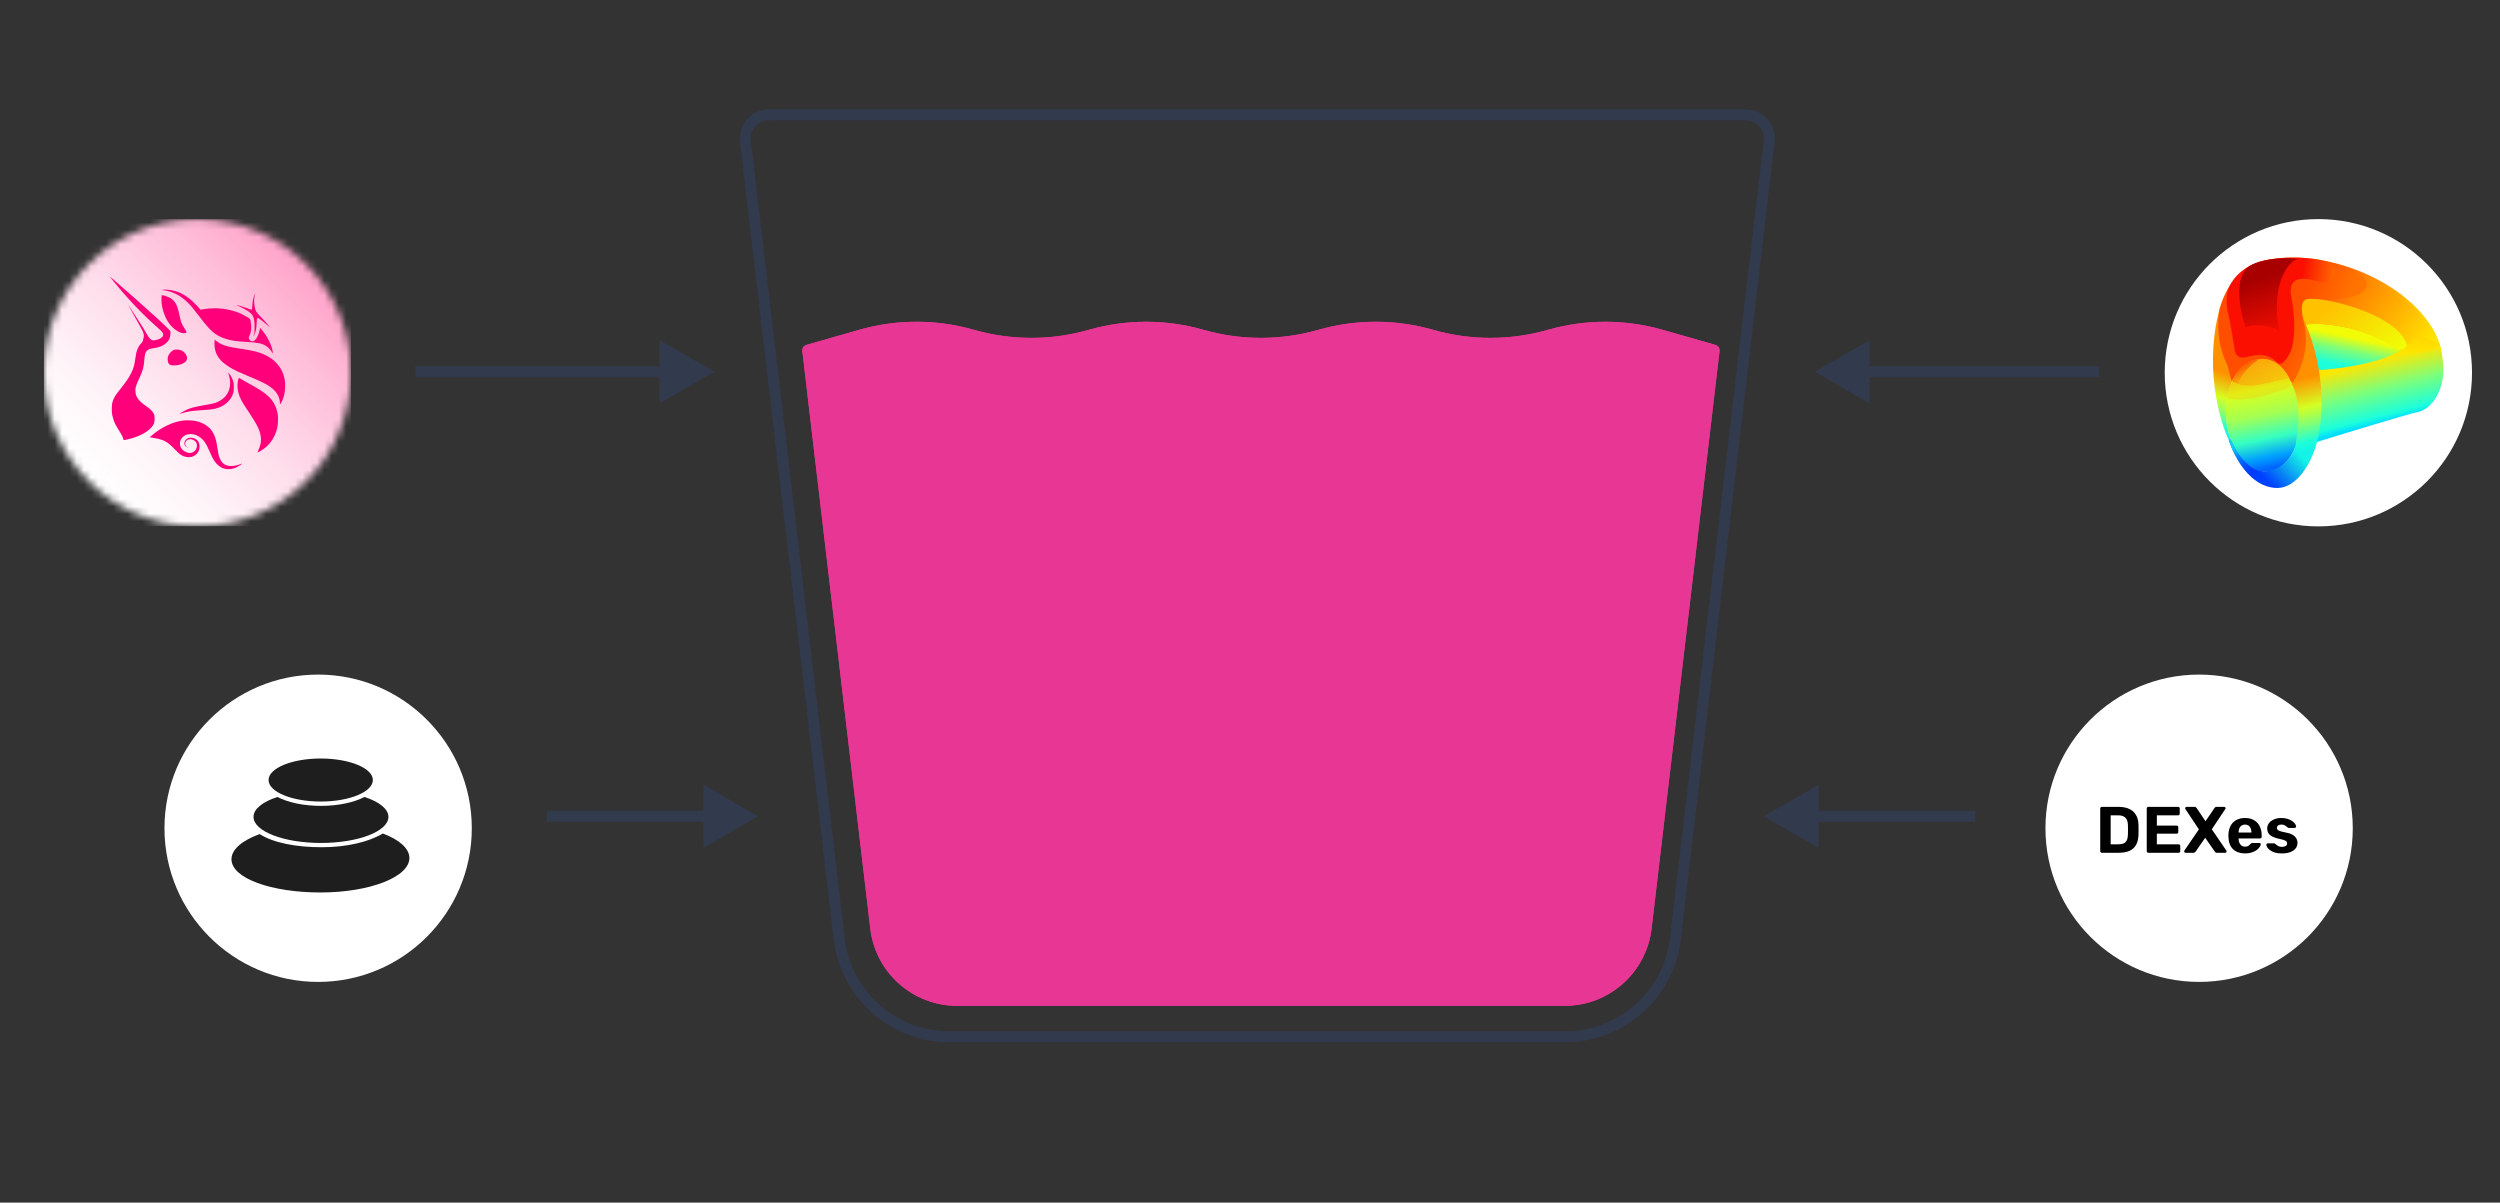 <svg width="343" height="165" viewBox="0 0 343 165" fill="none" xmlns="http://www.w3.org/2000/svg">
<rect x="0" y="0" width="343" height="165" fill="#333333" stroke="none"/>
<path fill-rule="evenodd" clip-rule="evenodd" d="M239.502 16.5H105.498C104.002 16.5 102.84 17.806 103.015 19.292L115.881 128.694C116.739 135.996 122.928 141.5 130.281 141.5H214.719C222.072 141.5 228.261 135.996 229.12 128.694L241.985 19.292C242.16 17.806 240.999 16.5 239.502 16.5ZM105.498 15C103.104 15 101.246 17.089 101.525 19.467L114.391 128.869C115.339 136.927 122.168 143 130.281 143H214.719C222.832 143 229.662 136.927 230.609 128.869L243.475 19.467C243.754 17.089 241.896 15 239.502 15H105.498Z" fill="#323A4E"/>
<path d="M131.318 138H214.682C220.767 138 225.889 133.446 226.6 127.402L235.923 48.164C235.967 47.785 235.73 47.429 235.363 47.324L228.125 45.253C222.978 43.781 217.522 43.781 212.375 45.253C207.228 46.725 201.772 46.725 196.625 45.253C191.478 43.781 186.022 43.781 180.875 45.253C175.728 46.725 170.272 46.725 165.125 45.253C159.978 43.781 154.522 43.781 149.375 45.253C144.228 46.725 138.772 46.725 133.625 45.253C128.478 43.781 123.022 43.781 117.875 45.253L110.637 47.324C110.27 47.429 110.033 47.785 110.078 48.164L119.401 127.402C120.112 133.446 125.233 138 131.318 138Z" fill="#E83695"/>
<path fill-rule="evenodd" clip-rule="evenodd" d="M131.318 137H214.682C220.26 137 224.955 132.825 225.607 127.285L234.908 48.233L227.85 46.214C222.883 44.793 217.617 44.793 212.65 46.214C207.324 47.738 201.677 47.738 196.35 46.214C191.383 44.793 186.117 44.793 181.15 46.214C175.824 47.738 170.177 47.738 164.85 46.214C159.883 44.793 154.617 44.793 149.65 46.214C144.324 47.738 138.677 47.738 133.35 46.214C128.383 44.793 123.117 44.793 118.15 46.214L111.093 48.233L120.394 127.285C121.046 132.825 125.74 137 131.318 137ZM214.682 138H131.318C125.233 138 120.112 133.446 119.401 127.402L110.078 48.164C110.033 47.785 110.27 47.429 110.637 47.324L117.875 45.253C123.022 43.781 128.478 43.781 133.625 45.253C138.772 46.725 144.228 46.725 149.375 45.253C154.522 43.781 159.978 43.781 165.125 45.253C170.272 46.725 175.728 46.725 180.875 45.253C186.022 43.781 191.478 43.781 196.625 45.253C201.772 46.725 207.228 46.725 212.375 45.253C217.522 43.781 222.978 43.781 228.125 45.253L235.363 47.324C235.73 47.429 235.967 47.785 235.923 48.164L226.6 127.402C225.889 133.446 220.767 138 214.682 138Z" fill="#E83695"/>
<circle cx="301.718" cy="113.635" r="21.082" fill="white"/>
<g clip-path="url(#clip0_99_8345)">
<mask id="mask0_99_8345" style="mask-type:luminance" maskUnits="userSpaceOnUse" x="6" y="30" width="43" height="43">
<path d="M6 51.141C6 62.785 15.438 72.224 27.082 72.224C38.726 72.224 48.165 62.785 48.165 51.141C48.165 39.497 38.726 30.059 27.082 30.059C15.438 30.059 6 39.497 6 51.141Z" fill="white"/>
</mask>
<g mask="url(#mask0_99_8345)">
<path d="M69.24 51.141L27.082 93.306L-15.082 51.141L27.082 8.983L69.24 51.141Z" fill="url(#paint0_linear_99_8345)"/>
</g>
<mask id="mask1_99_8345" style="mask-type:luminance" maskUnits="userSpaceOnUse" x="6" y="30" width="43" height="43">
<path d="M48.165 30.059H6V72.224H48.165V30.059Z" fill="white"/>
</mask>
<g mask="url(#mask1_99_8345)">
<path d="M22.529 39.836C22.191 39.783 22.172 39.776 22.334 39.75C22.639 39.704 23.366 39.763 23.859 39.889C25.02 40.165 26.077 40.883 27.212 42.155L27.511 42.491L27.939 42.418C29.749 42.129 31.591 42.359 33.128 43.077C33.55 43.275 34.218 43.67 34.302 43.769C34.328 43.802 34.38 44.006 34.413 44.23C34.529 44.994 34.471 45.581 34.238 46.022C34.108 46.259 34.101 46.338 34.186 46.543C34.251 46.707 34.445 46.826 34.627 46.826C35.01 46.826 35.418 46.2 35.613 45.33L35.691 44.988L35.84 45.159C36.664 46.101 37.312 47.386 37.423 48.302L37.455 48.539L37.319 48.322C37.079 47.946 36.845 47.696 36.534 47.491C35.983 47.122 35.399 46.997 33.848 46.912C32.454 46.839 31.662 46.721 30.877 46.457C29.541 46.016 28.873 45.436 27.284 43.334C26.583 42.399 26.148 41.885 25.714 41.47C24.734 40.528 23.768 40.033 22.529 39.836Z" fill="#FF007A"/>
</g>
<mask id="mask2_99_8345" style="mask-type:luminance" maskUnits="userSpaceOnUse" x="6" y="30" width="43" height="43">
<path d="M48.165 30.059H6V72.224H48.165V30.059Z" fill="white"/>
</mask>
<g mask="url(#mask2_99_8345)">
<path d="M34.62 41.917C34.653 41.292 34.737 40.883 34.906 40.501C34.97 40.349 35.035 40.231 35.042 40.231C35.048 40.231 35.022 40.343 34.977 40.475C34.854 40.844 34.834 41.338 34.919 41.917C35.029 42.655 35.087 42.761 35.859 43.558C36.222 43.934 36.644 44.401 36.793 44.605L37.072 44.974L36.793 44.711C36.456 44.388 35.671 43.762 35.502 43.67C35.386 43.611 35.373 43.611 35.301 43.683C35.236 43.749 35.223 43.848 35.21 44.316C35.197 45.047 35.1 45.515 34.86 45.983C34.73 46.233 34.711 46.18 34.828 45.897C34.912 45.679 34.925 45.587 34.925 44.882C34.925 43.459 34.756 43.117 33.777 42.53C33.53 42.379 33.122 42.168 32.869 42.056C32.616 41.944 32.415 41.845 32.421 41.839C32.447 41.812 33.407 42.089 33.79 42.24C34.361 42.464 34.458 42.491 34.529 42.464C34.575 42.458 34.601 42.319 34.62 41.917Z" fill="#FF007A"/>
</g>
<mask id="mask3_99_8345" style="mask-type:luminance" maskUnits="userSpaceOnUse" x="6" y="30" width="43" height="43">
<path d="M48.165 30.059H6V72.224H48.165V30.059Z" fill="white"/>
</mask>
<g mask="url(#mask3_99_8345)">
<path d="M23.19 44.355C22.503 43.4 22.075 41.931 22.165 40.831L22.191 40.488L22.347 40.514C22.639 40.567 23.151 40.758 23.385 40.903C24.04 41.305 24.319 41.832 24.611 43.183C24.695 43.578 24.806 44.026 24.858 44.177C24.942 44.421 25.247 44.994 25.5 45.363C25.681 45.633 25.558 45.759 25.162 45.719C24.553 45.673 23.722 45.093 23.19 44.355Z" fill="#FF007A"/>
</g>
<mask id="mask4_99_8345" style="mask-type:luminance" maskUnits="userSpaceOnUse" x="6" y="30" width="43" height="43">
<path d="M48.165 30.059H6V72.224H48.165V30.059Z" fill="white"/>
</mask>
<g mask="url(#mask4_99_8345)">
<path d="M33.783 51.484C30.559 50.173 29.424 49.039 29.424 47.122C29.424 46.839 29.431 46.608 29.444 46.608C29.457 46.608 29.58 46.701 29.723 46.813C30.378 47.34 31.111 47.57 33.135 47.867C34.328 48.045 34.996 48.183 35.613 48.394C37.578 49.053 38.798 50.39 39.083 52.208C39.168 52.736 39.116 53.73 38.98 54.251C38.869 54.666 38.545 55.41 38.454 55.437C38.428 55.443 38.409 55.351 38.402 55.226C38.37 54.541 38.026 53.875 37.455 53.381C36.806 52.808 35.931 52.353 33.783 51.484Z" fill="#FF007A"/>
</g>
<mask id="mask5_99_8345" style="mask-type:luminance" maskUnits="userSpaceOnUse" x="6" y="30" width="43" height="43">
<path d="M48.165 30.059H6V72.224H48.165V30.059Z" fill="white"/>
</mask>
<g mask="url(#mask5_99_8345)">
<path d="M31.526 52.024C31.487 51.78 31.416 51.471 31.37 51.339L31.286 51.095L31.442 51.266C31.656 51.503 31.818 51.813 31.961 52.222C32.071 52.531 32.084 52.623 32.077 53.131C32.077 53.625 32.064 53.73 31.967 54.014C31.811 54.455 31.617 54.771 31.286 55.107C30.696 55.713 29.943 56.049 28.847 56.188C28.659 56.214 28.101 56.254 27.614 56.28C26.388 56.346 25.584 56.478 24.858 56.734C24.754 56.774 24.663 56.794 24.65 56.781C24.617 56.754 25.117 56.458 25.519 56.254C26.096 55.977 26.667 55.825 27.945 55.608C28.581 55.502 29.23 55.371 29.398 55.318C30.975 54.831 31.779 53.579 31.526 52.024Z" fill="#FF007A"/>
</g>
<mask id="mask6_99_8345" style="mask-type:luminance" maskUnits="userSpaceOnUse" x="6" y="30" width="43" height="43">
<path d="M48.165 30.059H6V72.224H48.165V30.059Z" fill="white"/>
</mask>
<g mask="url(#mask6_99_8345)">
<path d="M32.998 54.672C32.57 53.744 32.473 52.848 32.707 52.011C32.733 51.919 32.772 51.846 32.797 51.846C32.823 51.846 32.921 51.899 33.025 51.971C33.226 52.11 33.615 52.334 34.672 52.913C35.989 53.638 36.735 54.198 37.248 54.837C37.695 55.397 37.968 56.036 38.104 56.814C38.182 57.255 38.136 58.316 38.026 58.764C37.676 60.167 36.852 61.261 35.678 61.906C35.509 61.999 35.353 62.078 35.334 62.078C35.314 62.078 35.379 61.92 35.47 61.722C35.866 60.892 35.911 60.081 35.613 59.179C35.431 58.626 35.061 57.953 34.309 56.814C33.427 55.489 33.213 55.14 32.998 54.672Z" fill="#FF007A"/>
</g>
<mask id="mask7_99_8345" style="mask-type:luminance" maskUnits="userSpaceOnUse" x="6" y="30" width="43" height="43">
<path d="M48.165 30.059H6V72.224H48.165V30.059Z" fill="white"/>
</mask>
<g mask="url(#mask7_99_8345)">
<path d="M20.9 59.686C22.094 58.665 23.586 57.94 24.935 57.723C25.519 57.624 26.492 57.664 27.03 57.802C27.899 58.026 28.671 58.527 29.074 59.126C29.469 59.712 29.638 60.22 29.813 61.353C29.884 61.801 29.956 62.249 29.982 62.348C30.111 62.934 30.371 63.402 30.689 63.639C31.195 64.015 32.064 64.034 32.927 63.698C33.069 63.639 33.199 63.6 33.206 63.613C33.238 63.646 32.804 63.936 32.499 64.087C32.09 64.291 31.766 64.37 31.331 64.37C30.546 64.37 29.891 63.968 29.346 63.145C29.242 62.98 28.996 62.499 28.814 62.065C28.237 60.74 27.958 60.338 27.29 59.897C26.712 59.515 25.96 59.442 25.396 59.726C24.656 60.095 24.448 61.043 24.98 61.65C25.188 61.887 25.584 62.097 25.901 62.137C26.505 62.216 27.017 61.755 27.017 61.142C27.017 60.747 26.868 60.516 26.485 60.345C25.966 60.108 25.402 60.385 25.409 60.879C25.409 61.09 25.499 61.221 25.707 61.32C25.843 61.379 25.843 61.386 25.733 61.366C25.253 61.267 25.143 60.688 25.525 60.299C25.986 59.838 26.939 60.042 27.264 60.674C27.4 60.938 27.419 61.472 27.296 61.788C27.03 62.506 26.245 62.882 25.454 62.671C24.916 62.532 24.695 62.381 24.04 61.702C22.911 60.523 22.47 60.299 20.835 60.042L20.524 59.989L20.9 59.686Z" fill="#FF007A"/>
</g>
<mask id="mask8_99_8345" style="mask-type:luminance" maskUnits="userSpaceOnUse" x="6" y="30" width="43" height="43">
<path d="M48.165 30.059H6V72.224H48.165V30.059Z" fill="white"/>
</mask>
<g mask="url(#mask8_99_8345)">
<path d="M15.588 38.617C19.369 43.249 21.971 45.159 22.262 45.561C22.503 45.897 22.412 46.194 22.003 46.431C21.776 46.562 21.309 46.694 21.075 46.694C20.809 46.694 20.719 46.589 20.719 46.589C20.563 46.444 20.479 46.47 19.687 45.054C18.591 43.341 17.676 41.911 17.65 41.891C17.592 41.839 17.592 41.839 19.577 45.416C19.895 46.161 19.642 46.437 19.642 46.543C19.642 46.76 19.583 46.872 19.317 47.169C18.876 47.663 18.682 48.223 18.539 49.376C18.377 50.667 17.929 51.583 16.69 53.144C15.964 54.06 15.847 54.225 15.659 54.593C15.425 55.055 15.367 55.318 15.341 55.905C15.315 56.524 15.367 56.926 15.555 57.519C15.717 58.039 15.892 58.382 16.327 59.067C16.703 59.66 16.924 60.101 16.924 60.273C16.924 60.411 16.95 60.411 17.534 60.273C18.935 59.95 20.076 59.39 20.719 58.698C21.114 58.27 21.212 58.033 21.212 57.453C21.212 57.071 21.199 56.992 21.095 56.768C20.926 56.412 20.628 56.109 19.953 55.648C19.077 55.041 18.701 54.554 18.597 53.889C18.513 53.342 18.61 52.953 19.097 51.925C19.596 50.865 19.726 50.41 19.804 49.343C19.856 48.651 19.934 48.381 20.128 48.157C20.336 47.926 20.517 47.854 21.03 47.781C21.86 47.669 22.386 47.452 22.82 47.05C23.197 46.701 23.352 46.365 23.378 45.858L23.398 45.475L23.19 45.225C22.431 44.336 15.082 37.912 15.036 37.912C15.023 37.912 15.276 38.228 15.588 38.617ZM17.352 56.616C17.521 56.306 17.43 55.911 17.144 55.72C16.872 55.536 16.45 55.621 16.45 55.858C16.45 55.931 16.489 55.984 16.58 56.03C16.729 56.109 16.742 56.194 16.625 56.379C16.502 56.563 16.515 56.721 16.651 56.827C16.872 57.005 17.183 56.906 17.352 56.616Z" fill="#FF007A"/>
</g>
<mask id="mask9_99_8345" style="mask-type:luminance" maskUnits="userSpaceOnUse" x="6" y="30" width="43" height="43">
<path d="M48.165 30.059H6V72.224H48.165V30.059Z" fill="white"/>
</mask>
<g mask="url(#mask9_99_8345)">
<path d="M23.923 47.992C23.534 48.111 23.158 48.526 23.041 48.967C22.97 49.23 23.009 49.698 23.119 49.843C23.294 50.074 23.456 50.14 23.91 50.133C24.799 50.127 25.564 49.744 25.655 49.264C25.727 48.868 25.389 48.328 24.922 48.091C24.682 47.966 24.17 47.919 23.923 47.992ZM24.961 48.809C25.097 48.611 25.039 48.4 24.805 48.262C24.364 47.985 23.696 48.216 23.696 48.638C23.696 48.848 24.046 49.079 24.364 49.079C24.572 49.072 24.864 48.947 24.961 48.809Z" fill="#FF007A"/>
</g>
</g>
<g clip-path="url(#clip1_99_8345)">
<path fill-rule="evenodd" clip-rule="evenodd" d="M43.647 92.553C55.289 92.553 64.73 101.994 64.73 113.635C64.73 125.277 55.289 134.718 43.647 134.718C32.006 134.718 22.565 125.277 22.565 113.635C22.565 101.994 32.006 92.553 43.647 92.553Z" fill="white"/>
<path d="M43.964 122.448C37.221 122.448 31.757 120.5 31.757 117.89C31.757 116.528 33.245 115.301 35.628 114.436C37.487 115.63 40.607 116.241 44.145 116.241C47.598 116.241 50.651 115.495 52.527 114.352C54.775 115.208 56.17 116.401 56.17 117.717C56.17 120.331 50.706 122.448 43.964 122.448Z" fill="#1E1E1E"/>
<path d="M44.035 115.655C38.925 115.655 34.78 114.053 34.78 112.075C34.78 110.979 36.058 109.997 38.061 109.343C39.49 110.089 41.632 110.566 44.035 110.566C46.439 110.566 48.581 110.089 50.01 109.343C52.017 110.001 53.291 110.979 53.291 112.075C53.295 114.053 49.15 115.655 44.035 115.655Z" fill="#1E1E1E"/>
<path d="M44.002 109.971C40.051 109.971 36.846 108.647 36.846 107.02C36.846 105.392 40.051 104.068 44.002 104.068C47.952 104.068 51.157 105.392 51.157 107.02C51.157 108.647 47.952 109.971 44.002 109.971Z" fill="#1E1E1E"/>
</g>
<path fill-rule="evenodd" clip-rule="evenodd" d="M90.5 46.67L98 51L90.5 55.33V51.75H57V50.25H90.5V46.67Z" fill="#323A4E"/>
<path fill-rule="evenodd" clip-rule="evenodd" d="M256.5 55.33L249 51L256.5 46.67V50.25H288V51.75H256.5V55.33Z" fill="#323A4E"/>
<path fill-rule="evenodd" clip-rule="evenodd" d="M96.5 107.67L104 112L96.5 116.33V112.75H75V111.25H96.5V107.67Z" fill="#323A4E"/>
<path fill-rule="evenodd" clip-rule="evenodd" d="M249.5 116.33L242 112L249.5 107.67V111.25H271V112.75H249.5V116.33Z" fill="#323A4E"/>
<path d="M288.377 117C288.311 117 288.257 116.979 288.215 116.937C288.173 116.895 288.152 116.841 288.152 116.775V110.925C288.152 110.859 288.173 110.805 288.215 110.763C288.257 110.721 288.311 110.7 288.377 110.7H290.636C291.236 110.7 291.737 110.796 292.139 110.988C292.541 111.174 292.847 111.45 293.057 111.816C293.273 112.176 293.387 112.623 293.399 113.157C293.405 113.421 293.408 113.652 293.408 113.85C293.408 114.048 293.405 114.276 293.399 114.534C293.381 115.092 293.27 115.554 293.066 115.92C292.862 116.286 292.562 116.559 292.166 116.739C291.77 116.913 291.275 117 290.681 117H288.377ZM289.583 115.839H290.636C290.936 115.839 291.182 115.794 291.374 115.704C291.566 115.614 291.707 115.473 291.797 115.281C291.893 115.083 291.944 114.828 291.95 114.516C291.956 114.342 291.959 114.186 291.959 114.048C291.965 113.91 291.965 113.772 291.959 113.634C291.959 113.496 291.956 113.343 291.95 113.175C291.938 112.725 291.821 112.395 291.599 112.185C291.383 111.969 291.047 111.861 290.591 111.861H289.583V115.839ZM294.758 117C294.692 117 294.638 116.979 294.596 116.937C294.554 116.895 294.533 116.841 294.533 116.775V110.925C294.533 110.859 294.554 110.805 294.596 110.763C294.638 110.721 294.692 110.7 294.758 110.7H298.835C298.901 110.7 298.955 110.721 298.997 110.763C299.039 110.805 299.06 110.859 299.06 110.925V111.645C299.06 111.705 299.039 111.756 298.997 111.798C298.955 111.84 298.901 111.861 298.835 111.861H295.919V113.274H298.637C298.703 113.274 298.757 113.295 298.799 113.337C298.841 113.379 298.862 113.433 298.862 113.499V114.165C298.862 114.225 298.841 114.276 298.799 114.318C298.757 114.36 298.703 114.381 298.637 114.381H295.919V115.839H298.907C298.973 115.839 299.027 115.86 299.069 115.902C299.111 115.944 299.132 115.998 299.132 116.064V116.775C299.132 116.841 299.111 116.895 299.069 116.937C299.027 116.979 298.973 117 298.907 117H294.758ZM299.86 117C299.806 117 299.761 116.982 299.725 116.946C299.689 116.904 299.671 116.859 299.671 116.811C299.671 116.793 299.674 116.775 299.68 116.757C299.686 116.739 299.692 116.721 299.698 116.703L301.687 113.787L299.833 110.997C299.815 110.961 299.806 110.925 299.806 110.889C299.806 110.841 299.824 110.799 299.86 110.763C299.896 110.721 299.941 110.7 299.995 110.7H301.102C301.18 110.7 301.24 110.721 301.282 110.763C301.33 110.805 301.366 110.844 301.39 110.88L302.596 112.671L303.811 110.88C303.835 110.844 303.871 110.805 303.919 110.763C303.967 110.721 304.03 110.7 304.108 110.7H305.161C305.209 110.7 305.251 110.721 305.287 110.763C305.329 110.799 305.35 110.841 305.35 110.889C305.35 110.931 305.338 110.967 305.314 110.997L303.46 113.778L305.458 116.703C305.47 116.721 305.476 116.739 305.476 116.757C305.482 116.775 305.485 116.793 305.485 116.811C305.485 116.859 305.467 116.904 305.431 116.946C305.395 116.982 305.35 117 305.296 117H304.153C304.075 117 304.012 116.979 303.964 116.937C303.922 116.895 303.889 116.859 303.865 116.829L302.551 114.939L301.246 116.829C301.228 116.859 301.195 116.895 301.147 116.937C301.105 116.979 301.042 117 300.958 117H299.86ZM308.027 117.09C307.337 117.09 306.788 116.898 306.38 116.514C305.978 116.13 305.765 115.572 305.741 114.84C305.741 114.792 305.741 114.729 305.741 114.651C305.741 114.567 305.741 114.501 305.741 114.453C305.765 113.991 305.87 113.595 306.056 113.265C306.242 112.929 306.503 112.674 306.839 112.5C307.175 112.32 307.568 112.23 308.018 112.23C308.522 112.23 308.942 112.335 309.278 112.545C309.62 112.749 309.875 113.031 310.043 113.391C310.217 113.745 310.304 114.153 310.304 114.615V114.822C310.304 114.882 310.28 114.933 310.232 114.975C310.19 115.017 310.139 115.038 310.079 115.038H307.136C307.136 115.044 307.136 115.056 307.136 115.074C307.136 115.086 307.136 115.098 307.136 115.11C307.142 115.302 307.178 115.479 307.244 115.641C307.316 115.797 307.415 115.923 307.541 116.019C307.673 116.115 307.829 116.163 308.009 116.163C308.159 116.163 308.282 116.142 308.378 116.1C308.474 116.058 308.552 116.007 308.612 115.947C308.678 115.887 308.726 115.836 308.756 115.794C308.81 115.734 308.852 115.698 308.882 115.686C308.918 115.668 308.972 115.659 309.044 115.659H309.98C310.04 115.659 310.088 115.677 310.124 115.713C310.166 115.743 310.184 115.788 310.178 115.848C310.172 115.944 310.121 116.064 310.025 116.208C309.935 116.346 309.8 116.484 309.62 116.622C309.44 116.754 309.215 116.865 308.945 116.955C308.681 117.045 308.375 117.09 308.027 117.09ZM307.136 114.219H308.9V114.201C308.9 113.985 308.864 113.799 308.792 113.643C308.726 113.481 308.627 113.355 308.495 113.265C308.363 113.175 308.204 113.13 308.018 113.13C307.832 113.13 307.673 113.175 307.541 113.265C307.409 113.355 307.307 113.481 307.235 113.643C307.169 113.799 307.136 113.985 307.136 114.201V114.219ZM313.048 117.09C312.676 117.09 312.355 117.048 312.085 116.964C311.821 116.874 311.605 116.766 311.437 116.64C311.275 116.514 311.152 116.388 311.068 116.262C310.99 116.13 310.948 116.019 310.942 115.929C310.936 115.863 310.957 115.809 311.005 115.767C311.053 115.725 311.101 115.704 311.149 115.704H312.022C312.04 115.704 312.058 115.707 312.076 115.713C312.094 115.719 312.112 115.734 312.13 115.758C312.208 115.812 312.289 115.875 312.373 115.947C312.457 116.013 312.553 116.07 312.661 116.118C312.775 116.166 312.916 116.19 313.084 116.19C313.282 116.19 313.45 116.151 313.588 116.073C313.726 115.989 313.795 115.872 313.795 115.722C313.795 115.614 313.762 115.524 313.696 115.452C313.636 115.38 313.519 115.314 313.345 115.254C313.171 115.194 312.913 115.128 312.571 115.056C312.247 114.984 311.971 114.888 311.743 114.768C311.515 114.648 311.344 114.498 311.23 114.318C311.116 114.132 311.059 113.91 311.059 113.652C311.059 113.418 311.131 113.193 311.275 112.977C311.425 112.761 311.644 112.584 311.932 112.446C312.22 112.302 312.58 112.23 313.012 112.23C313.342 112.23 313.63 112.272 313.876 112.356C314.128 112.434 314.338 112.536 314.506 112.662C314.674 112.782 314.8 112.908 314.884 113.04C314.974 113.166 315.022 113.277 315.028 113.373C315.034 113.433 315.016 113.484 314.974 113.526C314.932 113.568 314.884 113.589 314.83 113.589H314.029C313.999 113.589 313.972 113.586 313.948 113.58C313.924 113.568 313.903 113.553 313.885 113.535C313.813 113.487 313.738 113.433 313.66 113.373C313.588 113.307 313.501 113.25 313.399 113.202C313.297 113.154 313.165 113.13 313.003 113.13C312.805 113.13 312.652 113.175 312.544 113.265C312.442 113.349 312.391 113.457 312.391 113.589C312.391 113.673 312.418 113.751 312.472 113.823C312.526 113.895 312.637 113.961 312.805 114.021C312.973 114.081 313.228 114.144 313.57 114.21C313.978 114.282 314.302 114.39 314.542 114.534C314.782 114.678 314.953 114.846 315.055 115.038C315.163 115.224 315.217 115.425 315.217 115.641C315.217 115.923 315.133 116.175 314.965 116.397C314.797 116.613 314.551 116.784 314.227 116.91C313.909 117.03 313.516 117.09 313.048 117.09Z" fill="black"/>
<circle cx="318.08" cy="51.139" r="21.08" fill="white"/>
<path d="M334.66 51.551C332.724 56.454 324.452 57.885 316.183 54.747C308.39 51.79 301.201 39.709 310.92 35.705C314.371 34.945 318.782 35.319 323.193 36.993C331.462 40.13 336.595 46.649 334.66 51.551Z" fill="url(#paint1_linear_99_8345)"/>
<path d="M325.098 38.892C323.196 38.549 323.07 40.95 323.331 42.291C328.401 44.254 330.099 47.176 330.224 47.36C332.541 45.427 334.899 47.587 335.109 49.237C334.857 43.881 327.687 39.359 325.098 38.892Z" fill="url(#paint2_linear_99_8345)"/>
<path d="M306.023 60.264C304.694 56.252 305.914 52.719 306.691 51.455C305.994 48.288 304.687 41.93 304.645 41.97C302.35 49.887 304.425 57.562 305.797 60.393L306.023 60.264Z" fill="url(#paint3_linear_99_8345)"/>
<path d="M304.447 42.921C304.639 41.409 305.606 39.59 306.221 38.749L317.21 35.496C328.47 37.327 325.843 41.807 317.487 41.035C314.914 40.798 316.155 43.144 316.307 45.311C317.004 49.913 315.944 50.449 314.308 52.824C313.733 51.666 312.46 49.469 310.189 49.32C308.371 49.201 306.606 51.458 306.221 52.288C306.12 52.2 305.779 50.697 305.585 50.079C304.578 48.019 304.104 45.633 304.448 42.921H304.447Z" fill="url(#paint4_linear_99_8345)"/>
<path d="M305.666 42.836C305.35 41.494 305.535 40.295 305.666 39.864C305.982 38.687 307.557 36.188 311.339 35.604C315.12 35.022 318.505 35.513 319.726 36.16C320.885 36.924 320.384 39.243 318.027 38.589C314.595 37.617 314.064 38.901 314.347 40.67C315.111 44.584 314.665 47.205 314.347 48.025C314.347 48.025 313.32 50.558 312.471 49.761C311.02 48.338 309.676 48.616 308.189 48.997C307 49.302 306.643 48.477 306.612 48.025C306.429 46.855 305.983 44.178 305.666 42.836Z" fill="url(#paint5_linear_99_8345)"/>
<path d="M308.993 36.297C306.297 37.556 307.272 42.479 308.112 44.913C309.028 44.351 311.834 44.575 312.693 45.473C311.41 38.331 314.443 35.472 315.359 35.528C315.359 35.528 313.853 35.37 312.806 35.457C311.55 35.528 310.197 35.734 308.993 36.297Z" fill="url(#paint6_linear_99_8345)"/>
<path d="M330.349 47.258C328.217 49.589 321.25 50.544 318.034 50.73C318.704 53.883 318.096 58.684 317.708 60.69C321.853 59.406 330.479 56.771 331.818 56.503C333.493 56.168 335.542 53.589 335.201 49.837C334.86 46.086 331.716 45.851 330.349 47.258Z" fill="url(#paint7_linear_99_8345)"/>
<path d="M316.41 44.493C315.904 44.702 317.561 48.759 318.097 50.788C326.419 50.178 329.192 48.154 329.226 48.154C324.559 44.363 317.043 44.232 316.41 44.493Z" fill="url(#paint8_linear_99_8345)"/>
<path d="M330.242 47.395C329.002 42.821 317.431 40.342 316.244 41.146C315.535 41.625 315.824 43.48 316.244 44.525C321.979 43.975 327.358 46.724 329.169 48.131C329.453 48.065 330.136 47.558 330.242 47.395Z" fill="url(#paint9_linear_99_8345)"/>
<path d="M332.105 48.34C329.689 48.79 329.89 47.797 330.293 47.245C331.574 45.705 333.766 46.603 334.702 47.245C334.844 47.422 334.521 47.89 332.105 48.34Z" fill="url(#paint10_linear_99_8345)"/>
<path d="M311.119 64.717C313.921 64.502 315.917 60.887 315.577 56.644C315.238 52.401 312.691 49.137 309.889 49.352C307.086 49.568 305.09 53.182 305.43 57.425C305.77 61.668 308.317 64.933 311.119 64.717Z" fill="url(#paint11_linear_99_8345)"/>
<path d="M309.797 52.811C308.104 53.119 306.705 52.598 306.217 52.299C306.679 51.386 307.884 49.403 310.163 49.25C312.223 49.112 313.541 50.742 314.134 51.973C313.271 51.904 311.491 52.504 309.798 52.811H309.797Z" fill="url(#paint12_linear_99_8345)"/>
<path d="M309.797 52.811C308.104 53.119 306.705 52.598 306.217 52.299C306.679 51.386 307.884 49.403 310.163 49.25C312.223 49.112 313.541 50.742 314.134 51.973C313.271 51.904 311.491 52.504 309.798 52.811H309.797Z" fill="url(#paint13_linear_99_8345)" fill-opacity="0.5"/>
<path d="M312.357 66.948C315.257 67.011 317.102 63.28 317.662 61.407L314.916 61.197C314.667 62.287 313.4 64.384 311.02 64.651C308.492 64.935 306.61 61.819 306.024 60.251C305.959 60.314 305.877 60.359 305.789 60.383C306.562 62.736 308.73 66.87 312.357 66.948Z" fill="url(#paint14_linear_99_8345)"/>
<path d="M312.357 66.948C315.257 67.011 317.102 63.28 317.662 61.407L314.916 61.197C314.667 62.287 313.4 64.384 311.02 64.651C308.492 64.935 306.61 61.819 306.024 60.251C305.959 60.314 305.877 60.359 305.789 60.383C306.562 62.736 308.73 66.87 312.357 66.948Z" fill="url(#paint15_linear_99_8345)"/>
<path d="M315.883 43.46C317.187 47.585 315.547 51.186 314.46 52.578C316.164 56.464 314.93 60.296 314.93 61.385C314.93 62.475 317.301 62.184 317.671 61.385C319.039 57.225 318.963 49.849 315.884 43.459L315.883 43.46Z" fill="url(#paint16_linear_99_8345)"/>
<path d="M307.131 52.655L306.26 52.307C306.502 51.569 307.701 49.373 310.116 49.253C309.352 49.468 307.466 51.209 307.132 52.655H307.131Z" fill="url(#paint17_linear_99_8345)"/>
<path opacity="0.3" d="M310.318 52.73C308.508 53.203 306.884 52.682 306.298 52.363C305.804 53.244 305.604 54.252 305.565 54.645C308.078 55.385 312.634 53.815 314.598 52.938L314.141 51.98C313.622 52.033 312.127 52.258 310.318 52.73Z" fill="#F4BA0C"/>
<defs>
<linearGradient id="paint0_linear_99_8345" x1="41.987" y1="36.234" x2="12.175" y2="66.046" gradientUnits="userSpaceOnUse">
<stop stop-color="#FFA2C9"/>
<stop offset="0.207" stop-color="#FFBCD8"/>
<stop offset="0.548" stop-color="#FFE0ED"/>
<stop offset="0.824" stop-color="#FFF7FA"/>
<stop offset="1" stop-color="white"/>
</linearGradient>
<linearGradient id="paint1_linear_99_8345" x1="315.108" y1="35.941" x2="332.772" y2="47.257" gradientUnits="userSpaceOnUse">
<stop offset="0.339" stop-color="#FF7301"/>
<stop offset="0.948" stop-color="#FFDD01"/>
</linearGradient>
<linearGradient id="paint2_linear_99_8345" x1="323.898" y1="38.859" x2="333.869" y2="47.023" gradientUnits="userSpaceOnUse">
<stop stop-color="#FF8101"/>
<stop offset="1" stop-color="#FFE601"/>
</linearGradient>
<linearGradient id="paint3_linear_99_8345" x1="302.633" y1="50.301" x2="299.202" y2="60.435" gradientUnits="userSpaceOnUse">
<stop stop-color="#FF9100"/>
<stop offset="0.314" stop-color="#D4FF23"/>
<stop offset="0.49" stop-color="#87FF70"/>
<stop offset="0.688" stop-color="#1CFFDB"/>
<stop offset="1" stop-color="#00BEFF"/>
</linearGradient>
<linearGradient id="paint4_linear_99_8345" x1="318.088" y1="36.037" x2="323.376" y2="38.305" gradientUnits="userSpaceOnUse">
<stop stop-color="#FF4E00"/>
<stop offset="1" stop-color="#FF7300"/>
</linearGradient>
<linearGradient id="paint5_linear_99_8345" x1="315.756" y1="38.201" x2="320.363" y2="38.853" gradientUnits="userSpaceOnUse">
<stop stop-color="#FA0F00"/>
<stop offset="1" stop-color="#FF6E01"/>
</linearGradient>
<linearGradient id="paint6_linear_99_8345" x1="308.151" y1="38.947" x2="311.176" y2="47.144" gradientUnits="userSpaceOnUse">
<stop stop-color="#A80000"/>
<stop offset="1" stop-color="#FA0F01"/>
</linearGradient>
<linearGradient id="paint7_linear_99_8345" x1="324.995" y1="49.671" x2="327.086" y2="57.937" gradientUnits="userSpaceOnUse">
<stop stop-color="#FFE600"/>
<stop offset="0.469" stop-color="#7AFF7D"/>
<stop offset="0.891" stop-color="#1CFFDB"/>
<stop offset="1" stop-color="#00DCFE"/>
</linearGradient>
<linearGradient id="paint8_linear_99_8345" x1="323.068" y1="46.384" x2="322.23" y2="50.369" gradientUnits="userSpaceOnUse">
<stop stop-color="#F1FC06"/>
<stop offset="0.469" stop-color="#7AFF7D"/>
<stop offset="1" stop-color="#1CFFDB"/>
</linearGradient>
<linearGradient id="paint9_linear_99_8345" x1="318.557" y1="42.807" x2="325.307" y2="50.833" gradientUnits="userSpaceOnUse">
<stop stop-color="#FFC100"/>
<stop offset="1" stop-color="#F1FC06"/>
</linearGradient>
<linearGradient id="paint10_linear_99_8345" x1="332.389" y1="46.394" x2="332.389" y2="48.454" gradientUnits="userSpaceOnUse">
<stop stop-color="#FFD701"/>
<stop offset="1" stop-color="#FFE601"/>
</linearGradient>
<linearGradient id="paint11_linear_99_8345" x1="308.124" y1="50.573" x2="311.008" y2="64.739" gradientUnits="userSpaceOnUse">
<stop stop-color="#FFA300"/>
<stop offset="0.214" stop-color="#DEFF19"/>
<stop offset="0.464" stop-color="#A4FF53"/>
<stop offset="0.688" stop-color="#36FFC1"/>
<stop offset="0.865" stop-color="#00A0FF"/>
<stop offset="0.974" stop-color="#0064FF"/>
</linearGradient>
<linearGradient id="paint12_linear_99_8345" x1="307.087" y1="50.92" x2="318.327" y2="51.702" gradientUnits="userSpaceOnUse">
<stop stop-color="#FF8A01"/>
<stop offset="1" stop-color="#FFDB00"/>
</linearGradient>
<linearGradient id="paint13_linear_99_8345" x1="312.452" y1="54.652" x2="312.324" y2="48.899" gradientUnits="userSpaceOnUse">
<stop stop-color="#DFFD18"/>
<stop offset="1" stop-color="#FDAD12"/>
</linearGradient>
<linearGradient id="paint14_linear_99_8345" x1="315.813" y1="62.717" x2="311.796" y2="66.696" gradientUnits="userSpaceOnUse">
<stop stop-color="#14F3E6"/>
<stop offset="1" stop-color="#0040FF"/>
</linearGradient>
<linearGradient id="paint15_linear_99_8345" x1="306.666" y1="60.963" x2="310.799" y2="63.664" gradientUnits="userSpaceOnUse">
<stop stop-color="#09D3F3"/>
<stop offset="1" stop-color="#0001FC" stop-opacity="0"/>
</linearGradient>
<linearGradient id="paint16_linear_99_8345" x1="315.438" y1="52.044" x2="318.332" y2="64.254" gradientUnits="userSpaceOnUse">
<stop stop-color="#FF9100"/>
<stop offset="0.314" stop-color="#D4FF23"/>
<stop offset="0.49" stop-color="#87FF70"/>
<stop offset="0.688" stop-color="#1CFFDB"/>
<stop offset="1" stop-color="#00D8FF"/>
</linearGradient>
<linearGradient id="paint17_linear_99_8345" x1="306.419" y1="50.464" x2="307.682" y2="52.677" gradientUnits="userSpaceOnUse">
<stop stop-color="#FF4E01"/>
<stop offset="1" stop-color="#F4BB0C"/>
</linearGradient>
<clipPath id="clip0_99_8345">
<rect width="42.165" height="42.165" fill="white" transform="translate(6 30.059)"/>
</clipPath>
<clipPath id="clip1_99_8345">
<rect width="42.165" height="42.165" fill="white" transform="translate(22.565 92.553)"/>
</clipPath>
</defs>
</svg>

